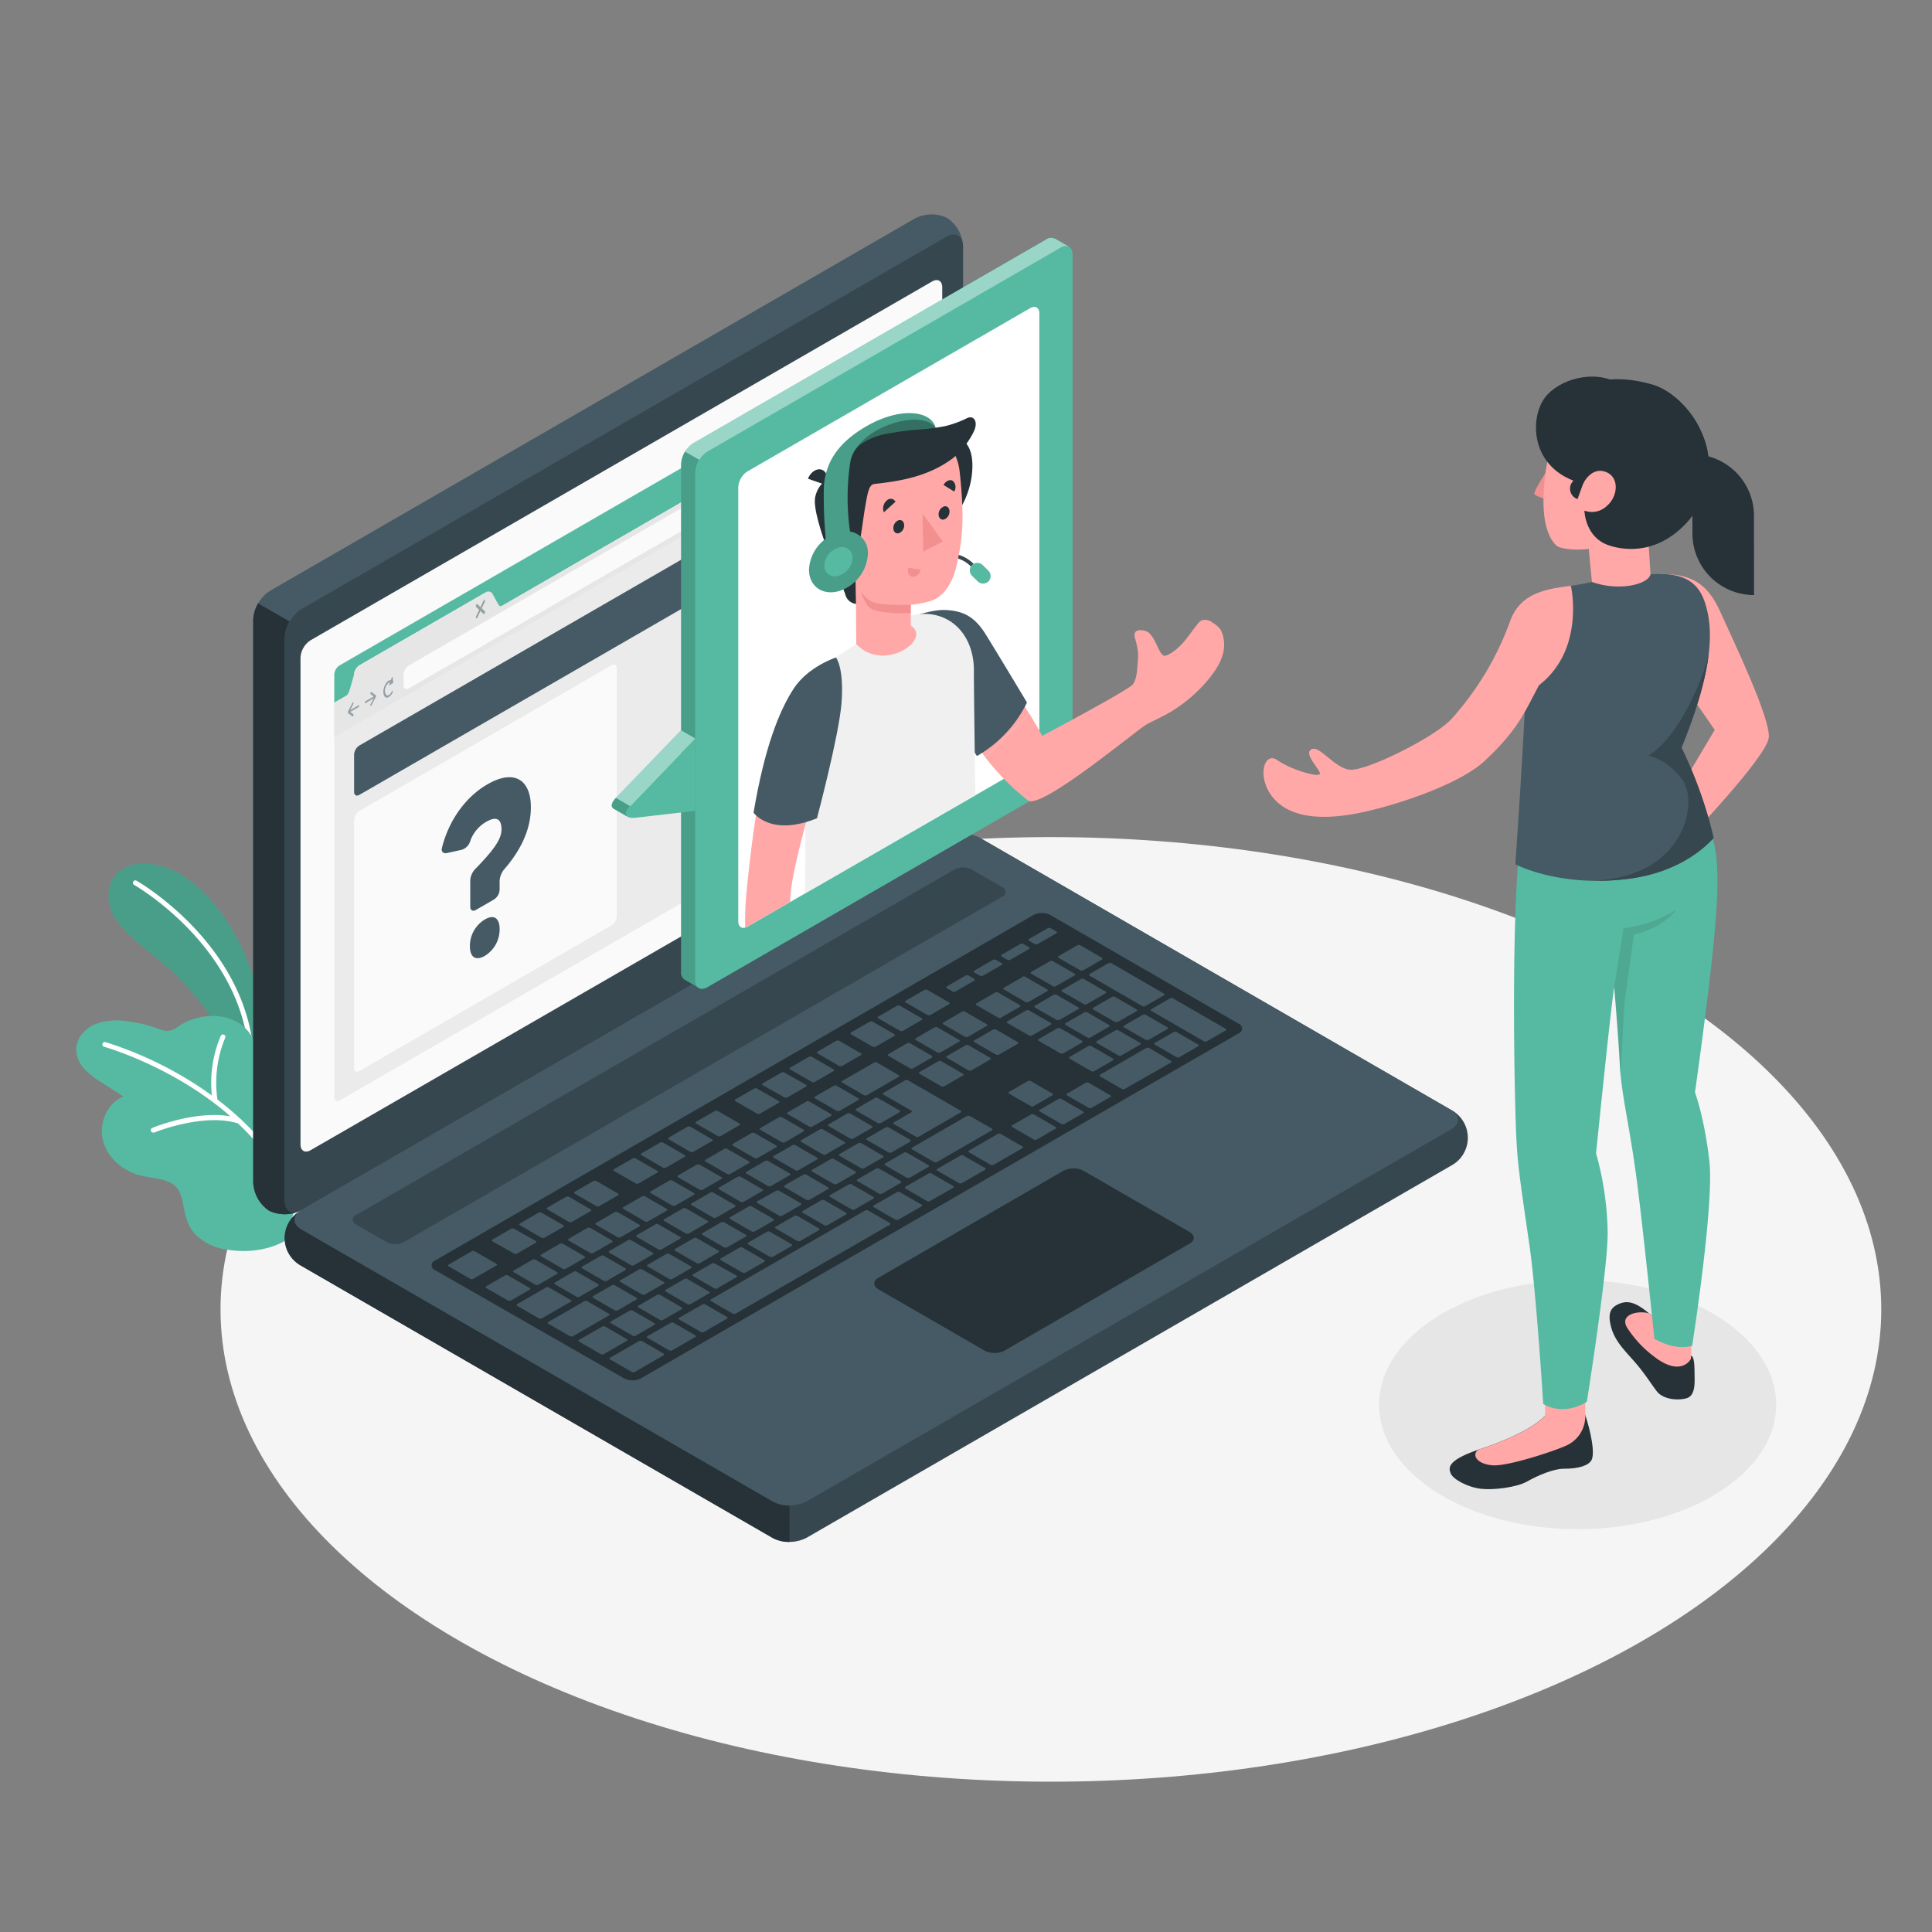 <svg xmlns="http://www.w3.org/2000/svg" xmlns:xlink="http://www.w3.org/1999/xlink" viewBox="0 0 500 500"><rect x="0" y="0" width="500" height="500" fill="#808080" stroke="none"/><defs><clipPath id="freepik--clip-path--inject-164"><path d="M193.44 122l73.17-42.25c1.31-.76 2.37-.14 2.37 1.37V193.53a5.25 5.25.0 01-2.37 4.11l-73.17 42.17c-1.31.75-2.38.14-2.38-1.37V126.13a5.21 5.21.0 012.38-4.13z" style="fill:none"/></clipPath></defs><g id="freepik--Floor--inject-164"><ellipse id="freepik--floor--inject-164" cx="271.97" cy="338.87" rx="214.9" ry="122.23" style="fill:#f5f5f5"/></g><g id="freepik--Shadow--inject-164"><ellipse id="freepik--shadow--inject-164" cx="408.29" cy="363.53" rx="51.39" ry="32.22" style="fill:#e6e6e6"/></g><g id="freepik--Plants--inject-164"><path d="M69 270a75.27 75.27.0 00-5.08-21.61C59.39 237.22 50.72 226 40.73 223.9s-14.21 4.6-12.11 11.2c1.82 5.68 9.24 10.4 14.88 15.36s16.16 17 19.08 28.53l5.64.62z" style="fill:#56BAA2"/><g style="opacity:0.15"><path d="M69 270a75.27 75.27.0 00-5.08-21.61C59.39 237.22 50.72 226 40.73 223.9s-14.21 4.6-12.11 11.2c1.82 5.68 9.24 10.4 14.88 15.36s16.16 17 19.08 28.53l5.64.62z"/></g><path d="M65.13 275.18a.62.62.0 01-.62-.6C63.46 245.46 35 229.18 34.69 229a.63.63.0 01.61-1.1c.3.17 29.39 16.8 30.46 46.61a.63.63.0 01-.6.65z" style="fill:#fff"/><path d="M73.49 321.26s-5.82 3.68-14.92 2.11a14 14 0 01-7.83-3.76c-2.35-2.42-2.72-4.86-3.38-8.1A9.79 9.79.0 0046 307.69c-2-2.68-5.84-2.63-9.08-3.33-4.6-1-8.83-4.3-10.16-8.81s.83-10 5.19-11.78l-5.35-3.43a23.74 23.74.0 01-4.58-3.5 7.92 7.92.0 01-2.31-5.15c0-2.84 2.11-5.38 4.71-6.54a16 16 0 018.37-.86 38.09 38.09.0 018.36 2 6 6 0 002.34.53 6.19 6.19.0 002.86-1.32c6.12-4 16.09-3.73 19.37 3.89.48 1.12.77 2.32 1.29 3.42 1.9 4.11 7.25 2.87 10.71 4.79a8.76 8.76.0 014 6.27c.69 4.06-.44 8.69-1.19 12.7s-1.7 7.74-2.79 11.54c-.89 3.14-1.87 6.25-2.91 9.34C74.61 318.09 74.13 320.86 73.49 321.26z" style="fill:#56BAA2"/><path d="M77.15 311.88a56.1 56.1.0 00-14.61-22 .63.63.0 00-.34-.32 73.74 73.74.0 00-5.93-5 30.34 30.34.0 012-15.95.62.62.0 00-1.13-.53 31 31 0 00-2.31 15.42 96.5 96.5.0 00-27.54-13.8.64.64.0 00-.77.44.62.62.0 00.44.77c.26.07 18 5.11 32.68 18-9-1.57-19.73 2.77-20.22 3a.62.62.0 00.24 1.2.67.67.0 00.24.0c.12-.06 12.73-5.16 21.64-2.39A55.05 55.05.0 0176 312.29a.62.62.0 00.59.42h.21A.62.62.0 0077.15 311.88z" style="fill:#fff"/></g><g id="freepik--Device--inject-164"><g id="freepik--Laptop--inject-164"><path d="M73.69 320.39a9.32 9.32.0 004.36 7.23L2e2 398a9.6 9.6.0 008.7.0l166.83-96.32a8.18 8.18.0 000-14.45l-121.93-70.4a9.66 9.66.0 00-8.7.0L78.05 313.17A9.31 9.31.0 0073.69 320.39z" style="fill:#37474f"/><path d="M204.33 389.64v9.41a8.88 8.88.0 01-4.35-1L78 327.62a8.15 8.15.0 01-.44-14.17c-1.95 1.4-1.8 3.45.44 4.74l122 70.4A8.89 8.89.0 00204.33 389.64z" style="fill:#263238"/><path d="M69.61 313.32a9.34 9.34.0 01-4.08-7.38V160.43a9.61 9.61.0 014.35-7.53L236.71 56.58a9.34 9.34.0 018.44-.16 9.34 9.34.0 014.08 7.38V209.31a9.61 9.61.0 01-4.35 7.53L78.05 313.17A9.37 9.37.0 0169.61 313.32z" style="fill:#455a64"/><path d="M77.53 313.43a9.39 9.39.0 01-7.92-.11 9.34 9.34.0 01-4.08-7.38V160.43a8.72 8.72.0 011.28-4.28l8.16 4.7h0a8.89 8.89.0 00-1.28 4.28V310.65C73.69 313.23 75.37 314.38 77.53 313.43z" style="fill:#263238"/><path d="M73.69 165.15v145.5c0 2.78 2 3.9 4.36 2.52l166.83-96.33a9.61 9.61.0 004.35-7.53V63.8c0-2.77-1.95-3.9-4.35-2.51L78.05 157.61A9.61 9.61.0 0073.69 165.15z" style="fill:#37474f"/><path d="M78.05 318.19 2e2 388.59a9.66 9.66.0 008.7.0l166.83-96.32c2.41-1.39 2.41-3.64.0-5l-121.93-70.4a9.66 9.66.0 00-8.7.0L78.05 313.17C75.64 314.55 75.64 316.8 78.05 318.19z" style="fill:#455a64"/><path d="M80.39 165.69 241.24 72.84c1.44-.83 2.61-.15 2.61 1.51v126a5.78 5.78.0 01-2.61 4.52L80.39 297.67c-1.45.83-2.62.16-2.62-1.51v-126A5.74 5.74.0 0180.39 165.69z" style="fill:#fafafa"/><path d="M92.2 314.42 247.06 225a4.77 4.77.0 014.35.0l7.92 4.57a1.33 1.33.0 010 2.51L104.45 321.49a4.77 4.77.0 01-4.35.0l-7.9-4.56A1.33 1.33.0 0192.2 314.42z" style="fill:#37474f"/><path d="M112.61 326.21 267.47 236.8a4.83 4.83.0 014.35.0l48.72 28.13a1.33 1.33.0 010 2.51L165.86 356.72a4.82 4.82.0 01-4.36.0l-48.88-28A1.32 1.32.0 01112.61 326.21z" style="fill:#263238"/><path d="M251.43 277l4.84-2.79c.21-.12.2-.32.0-.45l-5.61-3.24a.84.84.0 00-.77.0l-4.85 2.8c-.21.11-.2.31.0.44l5.6 3.24A.86.86.0 00251.43 277zm-9.57-11.12L237 268.7c-.21.12-.19.32.0.45l5.6 3.23a.86.86.0 00.78.0l4.85-2.8c.2-.12.19-.32.0-.45l-5.61-3.23A.84.84.0 00241.86 265.9zM226.19 275l-8.2 4.73c-.21.12-.2.32.0.45l5.6 3.24a.89.89.0 00.78.0l8.2-4.73c.21-.12.19-.32.0-.45L227 275A.86.86.0 00226.19 275zm8.58-5-4.85 2.8c-.2.12-.19.32.0.45l5.61 3.24a.87.87.0 00.77.0l4.85-2.8c.2-.12.19-.32.0-.44L235.54 270A.84.84.0 00234.77 270zm-19 11-4.85 2.79c-.2.12-.19.32.0.45l5.61 3.24a.84.84.0 00.77.0l4.85-2.8c.2-.11.19-.31.0-.44L216.52 281A.84.84.0 00215.75 281zm-7.09 4.09-4.84 2.8c-.21.11-.2.31.0.44l5.61 3.24a.87.87.0 00.77.0l4.85-2.8c.21-.12.19-.32.0-.45l-5.6-3.24A.86.86.0 00208.66 285.07zm22.06 13.16 4.85-2.8c.2-.12.19-.32.0-.45l-5.61-3.23a.84.84.0 00-.77.0l-4.85 2.8c-.21.12-.19.32.0.45l5.6 3.23A.86.86.0 00230.72 298.23zm-7.09 4.09 4.85-2.8c.21-.12.19-.32.0-.45l-5.6-3.23a.86.86.0 00-.78.0l-4.85 2.8c-.2.12-.19.32.0.45l5.61 3.24A.87.87.0 00223.63 302.32zm-7.09 4.09 4.85-2.8c.21-.12.2-.32.0-.44l-5.6-3.24a.84.84.0 00-.77.0l-4.85 2.8c-.21.12-.2.32.0.45l5.61 3.24A.87.87.0 00216.54 306.41zm-7.08 4.09 4.85-2.8c.2-.11.19-.31.0-.44L208.67 304a.84.84.0 00-.77.0l-4.85 2.79c-.21.12-.19.32.0.45l5.6 3.24A.86.86.0 00209.46 310.5zm34.88-29.38 4.85-2.8c.2-.12.19-.32.0-.45l-5.61-3.24a.87.87.0 00-.77.0l-4.85 2.8c-.2.12-.19.32.0.44l5.61 3.24A.87.87.0 00244.34 281.12zm-6.54 13 10.82-6.25c.21-.12.19-.32.0-.44L235 279.59a.86.86.0 00-.78.0l-5.59 3.23c-.21.12-.2.32.0.45l7.2 4.16c.23.13.24.33.0.44l-4.47 2.59c-.21.12-.2.32.0.45l5.61 3.23A.84.84.0 00237.8 294.14zm-36.22-5-4.85 2.8c-.21.12-.19.32.0.44l5.6 3.24a.86.86.0 00.78.0l4.84-2.8c.21-.12.2-.32.0-.45l-5.61-3.24A.87.87.0 00201.58 289.16zm-7.09 4.09-4.85 2.8c-.2.12-.19.32.0.45l5.61 3.23a.84.84.0 00.77.0l4.85-2.8c.2-.12.19-.32.0-.45l-5.61-3.23A.84.84.0 00194.49 293.25zm-35.41 45.88a.87.87.0 00.77.0l4.85-2.8c.21-.12.2-.32.0-.44l-5.6-3.24a.89.89.0 00-.78.0l-4.84 2.8c-.21.12-.2.32.0.45zM137.8 326l-4.85 2.8c-.2.12-.19.32.0.45l5.61 3.23a.84.84.0 00.77.0l4.85-2.8c.2-.12.19-.32.0-.45L138.57 326A.84.84.0 00137.8 326zm11.41 9.6a.87.87.0 00.77.0l4.85-2.8c.2-.12.19-.32.0-.45l-5.61-3.24a.84.84.0 00-.77.0l-4.85 2.8c-.2.12-.19.31.0.44zm22.38 6 4.85-2.8c.21-.11.19-.31.0-.44l-5.6-3.24a.86.86.0 00-.78.0l-4.85 2.79c-.2.12-.19.32.0.45l5.61 3.24A.84.84.0 00171.59 341.61zm-7.86 4.08a.89.89.0 00.78.0l4.84-2.8c.21-.12.2-.32.0-.45l-5.61-3.24a.84.84.0 00-.77.0L158.1 342c-.21.11-.2.31.0.44zm-18.84-23.8-4.85 2.8c-.21.12-.2.32.0.44l5.6 3.24a.84.84.0 00.77.0l4.85-2.8c.21-.12.2-.32.0-.45l-5.61-3.24A.87.87.0 00144.89 321.89zm35.43-20.46-4.85 2.8c-.21.12-.19.32.0.45l5.6 3.23a.86.86.0 00.78.0l4.85-2.8c.2-.12.19-.32.0-.45l-5.61-3.23A.84.84.0 00180.32 301.43zM152 317.8l-4.85 2.8c-.2.12-.19.32.0.44l5.61 3.24a.84.84.0 00.77.0l4.85-2.8c.21-.12.19-.32.0-.45l-5.6-3.24A.89.89.0 00152 317.8zm35.43-20.46-4.84 2.8c-.21.12-.2.32.0.45l5.61 3.23a.84.84.0 00.77.0l4.85-2.8c.21-.12.2-.32.0-.45l-5.6-3.23A.86.86.0 00187.4 297.34zm-14.17 8.18-4.85 2.8c-.2.12-.19.32.0.45L174 312a.87.87.0 00.77.0l4.85-2.8c.21-.12.19-.32.0-.44L174 305.54A.84.84.0 00173.23 305.52zm-7.08 4.09-4.85 2.8c-.21.12-.2.32.0.45l5.61 3.24a.84.84.0 00.77.0l4.85-2.8c.21-.12.2-.32.0-.44l-5.61-3.24A.87.87.0 00166.15 309.61zm-7.09 4.1-4.85 2.8c-.21.11-.19.31.0.44l5.6 3.24a.86.86.0 00.78.0l4.85-2.79c.2-.12.19-.32.0-.45l-5.61-3.24A.84.84.0 00159.06 313.71zm36.22 5 4.85-2.8c.21-.12.2-.32.0-.45l-5.61-3.24a.87.87.0 00-.77.0l-4.85 2.8c-.21.12-.2.32.0.44l5.61 3.24A.84.84.0 00195.28 318.69zm62.24-61.83-4.85 2.8c-.2.12-.19.32.0.44l5.61 3.24a.84.84.0 00.77.0l4.85-2.8c.21-.12.19-.32.0-.45l-5.6-3.24A.89.89.0 00257.52 256.86zm-8.58 4.95-4.84 2.8c-.21.12-.2.32.0.45l5.61 3.23a.84.84.0 00.77.0l4.85-2.8c.21-.12.2-.32.0-.45l-5.6-3.23A.86.86.0 00248.94 261.81zm15.67-9-4.85 2.8c-.21.11-.19.31.0.44l5.6 3.24a.89.89.0 00.78.0l4.85-2.8c.2-.12.19-.32.0-.45l-5.61-3.24A.84.84.0 00264.61 252.77zm-36.68 37.82 4.85-2.8c.2-.12.19-.32.0-.45l-5.61-3.23a.84.84.0 00-.77.0l-4.85 2.8c-.2.12-.19.32.0.45l5.61 3.23A.84.84.0 00227.93 290.59zm44.54-41.9a.86.86.0 00-.78.0l-4.84 2.79c-.21.12-.2.32.0.45l5.61 3.24a.84.84.0 00.77.0l4.85-2.8c.21-.11.2-.31.0-.44zm-70.1 65.9 4.85-2.79c.21-.12.19-.32.0-.45l-5.6-3.24a.86.86.0 00-.78.0L196 310.9c-.2.11-.19.31.0.44l5.61 3.24A.84.84.0 00202.37 314.59zm86.9-50.17 4.85-2.8c.21-.12.19-.32.0-.44l-5.6-3.24a.86.86.0 00-.78.0l-4.84 2.8c-.21.12-.2.32.0.45l5.61 3.24A.87.87.0 00289.27 264.42zm-15.09-.53 4.85-2.8c.2-.12.19-.32.0-.45l-5.61-3.23a.84.84.0 00-.77.0l-4.85 2.8c-.21.12-.19.32.0.45l5.6 3.23A.86.86.0 00274.18 263.89zm6.3-10.57a.86.86.0 00-.78.0l-4.84 2.8c-.21.12-.2.32.0.45l5.61 3.23a.84.84.0 00.77.0l4.85-2.8c.21-.12.2-.32.0-.45zm1.49-.87 13.62 7.87a.87.87.0 00.77.0l4.85-2.8c.2-.12.19-.32.0-.44l-13.62-7.87a.87.87.0 00-.77.0l-4.85 2.8C281.74 252.13 281.75 252.33 282 252.45zm-16.44 9-4.85 2.8c-.2.12-.19.32.0.45l5.61 3.23a.84.84.0 00.77.0l4.85-2.8c.21-.12.19-.32.0-.45l-5.6-3.23A.86.86.0 00265.53 261.48zM212.2 292.27l-4.85 2.8c-.21.12-.19.32.0.45l5.6 3.24a.86.86.0 00.78.0l4.84-2.8c.21-.12.2-.31.0-.44L213 292.29A.87.87.0 00212.2 292.27zm69.21-23.77a.86.86.0 00.78.0l4.85-2.8c.2-.11.19-.31.0-.44L281.4 262a.87.87.0 00-.77.0l-4.85 2.8c-.21.12-.19.32.0.45zm-62.13 19.68-4.84 2.8c-.21.12-.2.32.0.45l5.61 3.24a.87.87.0 00.77.0l4.85-2.8c.21-.12.2-.32.0-.44l-5.6-3.24A.86.86.0 00219.28 288.18zM166.17 335a.87.87.0 00.77.0l4.85-2.8c.2-.12.19-.32.0-.44l-5.61-3.24a.84.84.0 00-.77.0l-4.85 2.8c-.2.12-.19.32.0.45zm-10.66-10-4.85 2.79c-.21.12-.2.32.0.45l5.6 3.24a.86.86.0 00.78.0l4.84-2.8c.21-.11.2-.31.0-.44L156.28 325A.84.84.0 00155.51 325zM174 331l4.84-2.8c.21-.12.2-.32.0-.45l-5.61-3.23a.84.84.0 00-.77.0l-4.85 2.8c-.21.12-.2.32.0.45l5.6 3.23A.86.86.0 00174 331zm7.08-4.09 4.85-2.8c.21-.12.19-.32.0-.45l-5.6-3.23a.86.86.0 00-.78.0l-4.85 2.8c-.2.12-.19.32.0.45l5.61 3.23A.84.84.0 00181.11 326.87zm7.09-4.09 4.85-2.8c.2-.12.19-.32.0-.45l-5.61-3.24a.87.87.0 00-.77.0l-4.85 2.8c-.21.12-.19.32.0.44l5.6 3.24A.86.86.0 00188.2 322.78zm-25.61-1.87-4.85 2.8c-.2.12-.19.32.0.45l5.61 3.24a.87.87.0 00.77.0l4.85-2.8c.21-.12.19-.32.0-.44l-5.6-3.24A.89.89.0 00162.59 320.91zm7.09-4.09-4.85 2.8c-.21.12-.19.32.0.45l5.6 3.24a.89.89.0 00.78.0l4.85-2.8c.2-.12.19-.32.0-.44l-5.61-3.24A.84.84.0 00169.68 316.82zM198 300.46l-4.84 2.8c-.21.12-.2.32.0.44l5.61 3.24a.84.84.0 00.77.0l4.85-2.8c.21-.12.2-.32.0-.45l-5.6-3.24A.89.89.0 00198 300.46zm-7.08 4.09-4.85 2.8c-.21.12-.19.32.0.44l5.6 3.24a.86.86.0 00.78.0l4.85-2.8c.2-.12.19-.32.0-.45l-5.61-3.24A.87.87.0 00190.94 304.55zm14.17-8.18-4.85 2.8c-.2.11-.19.31.0.44l5.61 3.24a.84.84.0 00.77.0l4.85-2.79c.2-.12.19-.32.0-.45l-5.61-3.24A.84.84.0 00205.11 296.37zm-28.34 16.36-4.85 2.8c-.21.12-.2.32.0.45l5.61 3.23a.84.84.0 00.77.0l4.85-2.8c.21-.12.2-.32.0-.45l-5.61-3.23A.84.84.0 00176.77 312.73zm7.08-4.09-4.85 2.8c-.2.12-.19.32.0.45l5.61 3.23a.84.84.0 00.77.0l4.85-2.8c.21-.12.19-.32.0-.45l-5.61-3.23a.84.84.0 00-.75.0zm-5.17 28.88 4.85-2.8c.2-.12.19-.32.0-.44L177.89 331a.84.84.0 00-.77.0l-4.85 2.8c-.21.12-.19.32.0.45l5.6 3.24A.89.89.0 00178.68 337.52zm-41.59-4.2-5.6-3.23a.86.86.0 00-.78.0l-4.85 2.8c-.2.12-.19.32.0.45l5.61 3.23a.84.84.0 00.77.0l4.85-2.8C137.33 333.65 137.31 333.45 137.09 333.32zm10.62 3.12-5.6-3.24a.89.89.0 00-.78.0l-7.46 4.3c-.2.12-.19.32.0.45l5.61 3.24a.84.84.0 00.77.0l7.46-4.3C148 336.77 147.93 336.57 147.71 336.44zm-19.22-9.37-5.6-3.24a.86.86.0 00-.78.0l-6 3.45c-.2.12-.19.32.0.44l5.61 3.24a.84.84.0 00.77.0l6-3.45C128.73 327.39 128.71 327.19 128.49 327.07zm4.58-2.65a.84.84.0 00.77.0l4.85-2.8c.2-.12.19-.32.0-.45L133.05 318a.84.84.0 00-.77.0l-4.85 2.8c-.2.12-.19.32.0.45zM157.59 340 152 336.75a.84.84.0 00-.77.0l-9.33 5.38c-.2.12-.19.32.0.45l5.61 3.23a.84.84.0 00.77.0l9.32-5.38C157.82 340.32 157.81 340.12 157.59 340zm4.65 6.56-5.61-3.24a.87.87.0 00-.77.0l-6 3.44c-.2.12-.19.32.0.45l5.61 3.24a.87.87.0 00.77.0l6-3.44C162.47 346.88 162.46 346.68 162.24 346.55zM185.75 294a.89.89.0 00.78.0l4.85-2.8c.2-.12.19-.32.0-.44l-5.61-3.24a.84.84.0 00-.77.0l-4.85 2.8c-.21.12-.19.32.0.45zm-14.17 8.18a.86.86.0 00.78.0l4.84-2.8c.21-.11.2-.31.0-.44l-5.61-3.24a.87.87.0 00-.77.0L166 298.5c-.21.12-.2.32.0.45zm-31.43 18.14a.86.86.0 00.78.0l4.84-2.8c.21-.12.2-.32.0-.45l-5.61-3.23a.84.84.0 00-.77.0l-4.85 2.8c-.21.12-.19.32.0.45zm38.52-22.23a.87.87.0 00.77.0l4.85-2.8c.21-.12.19-.32.0-.44l-5.6-3.24a.86.86.0 00-.78.0l-4.85 2.8c-.2.12-.19.32.0.45zm-14.17 8.18a.84.84.0 00.77.0l4.85-2.79c.2-.12.19-.32.0-.45l-5.61-3.24a.84.84.0 00-.77.0l-4.85 2.8c-.2.11-.19.31.0.44zm1.64 40.8a.86.86.0 00-.78.0l-7.46 4.31c-.2.12-.19.32.0.44l5.61 3.24a.84.84.0 00.77.0l7.46-4.31c.2-.12.19-.32.0-.45zm-11.81-34.93a.87.87.0 00.77.0l4.85-2.8c.2-.12.19-.32.0-.45l-5.61-3.24a.87.87.0 00-.77.0l-4.85 2.8c-.2.12-.19.32.0.44zm-7.09 4.09a.84.84.0 00.77.0l4.85-2.8c.21-.12.2-.32.0-.45l-5.6-3.24a.89.89.0 00-.78.0l-4.84 2.8c-.21.12-.2.32.0.44zm150.18-45a.84.84.0 00-.77.0l-11.94 6.89c-.2.12-.19.32.0.45l5.61 3.24a.87.87.0 00.77.0L303.05 275c.21-.12.2-.32.0-.44zm-15.67 9a.87.87.0 00-.77.0l-4.85 2.8c-.2.12-.19.32.0.44l5.61 3.24a.87.87.0 00.77.0l4.85-2.8c.2-.12.19-.32.0-.45zm-96 53.11 4.85-2.8c.21-.12.2-.32.0-.44L185 327a.84.84.0 00-.77.0l-4.85 2.8c-.21.12-.2.32.0.45l5.61 3.24A.87.87.0 00185.76 333.43zm81.82-44.92a.84.84.0 00-.77.0l-4.85 2.8c-.21.12-.19.32.0.45l5.6 3.23a.86.86.0 00.78.0l4.85-2.8c.2-.12.19-.32.0-.45zm36.93-21.32a.86.86.0 00-.78.0l-4.85 2.8c-.2.12-.19.32.0.45l5.61 3.23a.84.84.0 00.77.0l4.85-2.8c.21-.12.19-.32.0-.45zm12.69-.86-13.62-7.86a.84.84.0 00-.77.0l-4.85 2.8c-.21.11-.19.31.0.44l13.61 7.86a.86.86.0 00.78.0l4.85-2.8C317.43 266.66 317.42 266.46 317.2 266.33zm-76.1 37.46a.87.87.0 00-.77.0l-6 3.44c-.21.12-.19.32.0.45l5.6 3.24a.89.89.0 00.78.0l6-3.44c.2-.12.19-.32.0-.45zM259 293.46a.84.84.0 00-.77.0l-7.46 4.31c-.2.12-.19.32.0.45l5.61 3.23a.84.84.0 00.77.0l7.46-4.31c.2-.12.19-.32.0-.44zm-34.31 19.81a.84.84.0 00-.77.0l-39.91 23c-.21.12-.19.32.0.45l5.6 3.24a.89.89.0 00.78.0l39.9-23c.21-.12.2-.32.0-.44zM182.55 337.6a.86.86.0 00-.78.0l-6 3.44c-.2.12-.19.32.0.45l5.61 3.23a.84.84.0 00.77.0l6-3.45c.21-.11.19-.31.0-.44zm50.35-29.07a.86.86.0 00-.78.0l-6 3.44c-.21.12-.2.32.0.45l5.61 3.23a.84.84.0 00.77.0l6-3.45c.21-.11.19-.31.0-.44zm-58.56 33.81a.84.84.0 00-.77.0l-6 3.45c-.21.12-.19.32.0.45l5.6 3.23a.86.86.0 00.78.0l6-3.45c.21-.12.2-.32.0-.44zm75-43.28a.86.86.0 00-.78.0l-6 3.45c-.21.12-.2.32.0.44l5.61 3.24a.87.87.0 00.77.0l6-3.45c.21-.12.19-.32.0-.45zm25.36-14.65a.89.89.0 00-.78.0l-4.84 2.8c-.21.12-.2.32.0.44l5.61 3.24a.84.84.0 00.77.0l4.85-2.8c.21-.12.2-.32.0-.45zm15.53-11.27 4.84-2.8c.21-.12.2-.32.0-.45l-5.61-3.23a.84.84.0 00-.77.0l-4.85 2.8c-.21.12-.2.32.0.45l5.6 3.23A.86.86.0 00290.2 273.14zm-31.69-.21 4.85-2.8c.21-.11.19-.31.0-.44l-5.6-3.24a.89.89.0 00-.78.0l-4.85 2.8c-.2.12-.19.32.0.45l5.61 3.24A.84.84.0 00258.51 272.93zm-16 27.77 14.17-8.18c.2-.12.19-.32.0-.45L251 288.83a.87.87.0 00-.77.0L236.05 297c-.21.12-.2.32.0.45l5.6 3.23A.86.86.0 00242.46 300.7zm39.88-23.49a.84.84.0 00.77.0l4.85-2.8c.2-.12.19-.32.0-.45l-5.61-3.23a.84.84.0 00-.77.0l-4.85 2.8c-.2.12-.19.32.0.45zm-7.24-4.6 4.85-2.8c.2-.12.19-.32.0-.45l-5.61-3.24a.84.84.0 00-.77.0l-4.85 2.8c-.2.11-.19.31.0.44l5.61 3.24A.87.87.0 00275.1 272.61zm-39.73 32.18 4.85-2.8c.2-.12.19-.32.0-.44l-5.61-3.24a.84.84.0 00-.77.0l-4.85 2.8c-.2.12-.19.32.0.45l5.61 3.24A.87.87.0 00235.37 304.79zm31.3-18.53a.84.84.0 00.77.0l4.85-2.8c.21-.12.2-.32.0-.44l-5.61-3.24a.87.87.0 00-.77.0l-4.85 2.8c-.21.12-.2.32.0.45zm-66.73 39 4.85-2.8c.2-.12.19-.32.0-.45l-5.61-3.23a.84.84.0 00-.77.0l-4.85 2.8c-.21.12-.19.32.0.45l5.6 3.23A.86.86.0 00199.94 325.25zm7.08-4.09 4.85-2.8c.21-.12.2-.32.0-.45l-5.6-3.24a.87.87.0 00-.77.0l-4.85 2.8c-.21.12-.2.32.0.44l5.61 3.24A.84.84.0 00207 321.16zm-14.17 8.18 4.85-2.8c.21-.12.19-.32.0-.45l-5.6-3.23a.86.86.0 00-.78.0l-4.85 2.8c-.2.12-.19.32.0.45l5.61 3.23A.84.84.0 00192.85 329.34zM221.2 313l4.84-2.79c.21-.12.2-.32.0-.45l-5.61-3.24a.84.84.0 00-.77.0l-4.85 2.8c-.21.11-.19.31.0.44l5.6 3.24A.86.86.0 00221.2 313zm-7.09 4.1 4.85-2.8c.2-.12.19-.32.0-.45l-5.61-3.24a.87.87.0 00-.77.0l-4.85 2.8c-.2.12-.19.32.0.44l5.61 3.24A.87.87.0 00214.11 317.07zm14.17-8.19 4.85-2.8c.21-.12.19-.32.0-.44l-5.6-3.24a.89.89.0 00-.78.0l-4.84 2.8c-.21.12-.2.32.0.45l5.61 3.24A.87.87.0 00228.28 308.88zm32.42-60.52a.86.86.0 00.78.0l4.85-2.8c.2-.11.19-.31.0-.44l-1.49-.86a.86.86.0 00-.78.0l-4.85 2.8c-.2.12-.19.32.0.45zm-34.86 22.5a.84.84.0 00.77.0l4.85-2.8c.2-.12.19-.32.0-.45l-5.61-3.23a.84.84.0 00-.77.0l-4.85 2.8c-.2.12-.19.32.0.45zM240 262.68a.84.84.0 00.77.0l4.85-2.8c.21-.12.19-.32.0-.45l-5.6-3.24a.89.89.0 00-.78.0l-4.85 2.8c-.2.12-.19.32.0.44zm-22.83 13.18a.89.89.0 00.78.0l4.85-2.8c.2-.12.19-.32.0-.45l-5.61-3.24a.87.87.0 00-.77.0l-4.85 2.8c-.21.11-.19.31.0.44zm15.74-9.09a.86.86.0 00.78.0l4.84-2.8c.21-.12.2-.32.0-.45l-5.61-3.23a.84.84.0 00-.77.0l-4.85 2.8c-.21.12-.2.32.0.45zM203 284a.84.84.0 00.77.0l4.85-2.8c.21-.12.2-.32.0-.45L203 277.58a.84.84.0 00-.77.0l-4.85 2.8c-.21.12-.2.32.0.45zM210.1 280a.84.84.0 00.77.0l4.85-2.8c.21-.12.19-.32.0-.45l-5.61-3.24a.87.87.0 00-.77.0l-4.85 2.8c-.2.12-.19.32.0.44zm36.43-23.41a.84.84.0 00.77.0l4.85-2.8c.21-.12.2-.32.0-.45l-1.49-.86a.84.84.0 00-.77.0l-4.85 2.8c-.21.12-.19.32.0.45zm21.26-12.27a.87.87.0 00.77.0l4.85-2.8c.21-.12.2-.32.0-.44l-1.49-.86a.84.84.0 00-.77.0l-4.85 2.8c-.21.12-.19.32.0.45zm11.78 6.8a.87.87.0 00.77.0l4.85-2.8c.21-.12.19-.32.0-.44l-5.61-3.24a.84.84.0 00-.77.0l-4.85 2.8c-.2.12-.19.32.0.45zm17.71 18 4.85-2.8c.21-.12.19-.32.0-.45l-5.6-3.24a.89.89.0 00-.78.0l-4.85 2.8c-.2.12-.19.32.0.44l5.61 3.24A.84.84.0 00297.28 269.05zm-43.66-16.6a.87.87.0 00.77.0l4.85-2.8c.2-.12.19-.32.0-.45l-1.49-.86a.84.84.0 00-.77.0l-4.85 2.8c-.21.12-.2.32.0.45zm-57.7 35.68a.86.86.0 00.78.0l4.85-2.8c.2-.12.19-.32.0-.45l-5.61-3.23a.84.84.0 00-.77.0l-4.85 2.8c-.21.12-.19.32.0.45z" style="fill:#455a64"/><path d="M227.35 330.67 275.2 303a5.78 5.78.0 015.22.0l27.44 15.84c1.44.84 1.44 2.19.0 3L260 349.52a5.72 5.72.0 01-5.22.0l-27.44-15.84C225.91 332.85 225.91 331.5 227.35 330.67z" style="fill:#263238"/><g id="freepik--Window--inject-164"><path d="M237.81 87.22v7.31L128.9 157.41c-.75.43-1.36.08-1.36-.79l.08-2.62a13.27 13.27.0 00-2-.62L93 172.21a3.05 3.05.0 00-1.37 2.37v2.76a3 3 0 01-1.36 2.37l-3.76 2.17v-7.3a3 3 0 011.36-2.37L236.45 86.43C237.2 86 237.81 86.35 237.81 87.22z" style="fill:#56BAA2"/><path d="M237.82 196.68a3 3 0 01-1.37 2.36L87.87 284.82c-.75.44-1.36.08-1.36-.79V181.88l3.76-2.17c.75-.43 2-7.06 2.73-7.5l32.62-18.83c.75-.43 2.53 4.46 3.28 4L237.81 94.53V196.68z" style="fill:#ebebeb"/><path d="M93 209.88l65.26-37.71c.75-.44 1.36-.08 1.36.79V237.1a3 3 0 01-1.36 2.37L93 277.18c-.75.43-1.36.08-1.36-.79V212.25A3 3 0 0193 209.88z" style="fill:#fafafa"/><path d="M93 192.94l138.33-79.86c.75-.44 1.36-.08 1.36.79v9.61a3 3 0 01-1.36 2.36L93 205.71c-.75.43-1.36.08-1.36-.79v-9.61A3 3 0 0193 192.94z" style="fill:#455a64"/><path d="M181.4 149.52v2.54c0 .53.37.74.82.48l40.21-23.22v-4.44L182.22 148.1A1.82 1.82.0 00181.4 149.52z" style="fill:#fafafa"/><path d="M226.74 122.39c.46-.26.82.0.82.47v2.55a1.8 1.8.0 01-.82 1.42l-4.31 2.49v-4.44z" style="fill:#56BAA2"/><path d="M226.43 125.88l-.49-.15a2.57 2.57.0 00.08-.62 1.12 1.12.0 00-.44-1 .68.68.0 00-.7.0 2.45 2.45.0 00-1 2 1.14 1.14.0 00.44 1 .65.65.0 00.31.08.77.77.0 00.39-.12 2.05 2.05.0 00.78-1l.48.15h.05a.17.17.0 00.17-.12A.18.18.0 00226.43 125.88zm-1.55.92a.33.33.0 01-.34.0.84.84.0 01-.26-.72 2.16 2.16.0 01.78-1.69.51.51.0 01.22-.07.17.17.0 01.12.0c.17.09.26.36.26.71A2.1 2.1.0 01224.88 126.8z" style="fill:#fafafa"/><path d="M237.81 94.53v8.89L86.51 190.77v-8.89l2.81-1.62c.75-.44 1-1.1 1.36-2.37l.95-3.31A3.46 3.46.0 0193 172.21l32.62-18.83a1.2 1.2.0 011.92.47l1.17 2.12c.43.74.64 1.18 1.39.74z" style="fill:#e6e6e6"/><path d="M231.41 91.81c1-.55 1.72-.11 1.72 1a3.8 3.8.0 01-1.72 3c-1 .55-1.73.1-1.73-1A3.77 3.77.0 01231.41 91.81z" style="fill:#455a64"/><path d="M225.21 95.38c.95-.55 1.72-.11 1.72 1a3.8 3.8.0 01-1.72 3c-1 .55-1.72.1-1.72-1a3.79 3.79.0 011.72-3z" style="fill:#455a64"/><path d="M219 99c.95-.55 1.72-.11 1.72 1a3.8 3.8.0 01-1.72 3c-1 .55-1.72.1-1.72-1A3.79 3.79.0 01219 99z" style="fill:#455a64"/><path d="M92.78 182.53l-2.15 1.23.82-1.57a.4.4.0 000-.38c-.07-.08-.18.0-.25.11l-1.16 2.24h0v.08a0 0 0 010 0 .49.49.0 000 .12.25.25.0 000 .09v0 .05h0l1.16.9a.13.13.0 00.12.0.5.5.0 00.13-.17.36.36.0 000-.37l-.82-.62 2.15-1.24a.48.48.0 00.17-.37C93 182.54 92.87 182.47 92.78 182.53z" style="fill:#455a64;opacity:0.5"/><path d="M94.57 181.49l2.15-1.24-.82-.63c-.07-.05-.08-.22.0-.36s.17-.22.24-.17l1.17.9h0a0 0 0 010 0 .3.3.0 010 .1.5.5.0 010 .12.0.0.0 010 0 .41.41.0 010 .08h0l-1.17 2.24a.36.36.0 01-.11.13.11.11.0 01-.13.0.4.4.0 010-.38l.82-1.58L94.57 182c-.1.06-.17.0-.17-.16A.45.45.0 0194.57 181.49z" style="fill:#455a64;opacity:0.5"/><path d="M101.61 175.31c0-.13-.13-.11-.18.0l-.3.72c-.5-.06-1.11.43-1.52 1.3-.53 1.13-.53 2.46.0 3a.78.78.0 001 .06 2.65 2.65.0 001-1.17c.07-.15.07-.32.0-.38s-.18.0-.24.14c-.4.84-1 1.21-1.44.83a2.14 2.14.0 010-2.21c.28-.6.69-1 1-1l-.22.54c-.06.14.0.28.08.22l.88-.57a.3.3.0 00.1-.24z" style="fill:#455a64;opacity:0.5"/><path d="M124.67 157.44l.79-1.66a.51.51.0 000-.51c-.1-.09-.25.0-.34.19l-.78 1.66-.78-.76c-.1-.08-.24.0-.34.2a.51.51.0 000 .51l.78.76-.78 1.65a.52.52.0 000 .52.15.15.0 00.17.0.54.54.0 00.17-.21l.78-1.65.78.75a.12.12.0 00.17.0.44.44.0 00.17-.2.52.52.0 000-.52z" style="fill:#455a64;opacity:0.5"/><path d="M104.46 177.35v-2.77a3 3 0 011.36-2.37l122.94-70.94c.75-.43 1.36-.08 1.36.79v2.77a3 3 0 01-1.36 2.37L105.82 178.14C105.07 178.57 104.46 178.22 104.46 177.35z" style="fill:#fafafa"/><path d="M228 102.74l.36.76a.09.09.0 00.11.0l.81-.31c.12.0.18.13.08.3l-.58 1.09a.41.41.0 000 .21l.14 1c0 .15-.12.36-.23.35l-.72-.09a.15.15.0 00-.14.08l-.72.92c-.12.14-.25.09-.23-.09l.14-1.14a.17.17.0 000-.16l-.59-.42c-.09-.07.0-.31.09-.41l.8-.61a.37.37.0 00.12-.19l.36-1.17C227.74 102.71 227.9 102.62 228 102.74z" style="fill:none;stroke:#e0e0e0;stroke-miterlimit:10;stroke-width:0.75px"/><g style="opacity:0.5"><path d="M231.73 100.94a.49.49.0 01-.41-.24.48.48.0 01.18-.65l3.84-2.22a.48.48.0 01.48.82L232 100.87A.42.42.0 01231.73 100.94z" style="fill:#455a64"/><path d="M231.73 103.16a.49.49.0 01-.41-.24.47.47.0 01.18-.64l3.84-2.23a.48.48.0 01.48.82L232 103.1A.5.5.0 01231.73 103.16z" style="fill:#455a64"/><path d="M231.73 105.38a.47.47.0 01-.23-.88l3.84-2.22a.46.46.0 01.65.17.48.48.0 01-.17.65L232 105.32A.5.5.0 01231.73 105.38z" style="fill:#455a64"/></g></g><g id="freepik--question-mark--inject-164"><path d="M122.89 225c5.49-5.59 6.9-8.13 6.9-10.37s-.94-3.65-3.86-2a9.28 9.28.0 00-4.32 5.3 3.36 3.36.0 01-2.14 2l-3.81.84c-.91.21-1.52-.37-1.3-1.28 1.67-6.81 5.88-13.1 11.79-16.51 7.1-4.1 11.24-1 11.24 5.92.0 6.65-3.5 12.2-7 16.19A5.19 5.19.0 00129.3 228v2.26a3.24 3.24.0 01-1.46 2.53l-4.68 2.7c-.81.47-1.46.09-1.46-.84v-6.82A4.73 4.73.0 01122.89 225z" style="fill:#455a64"/><path d="M121.61 244.87a8 8 0 013.87-6.91c2.51-1.46 3.82-.17 3.82 2.47a8 8 0 01-3.82 6.94C122.91 248.85 121.61 247.51 121.61 244.87z" style="fill:#455a64"/></g></g></g><g id="freepik--support-character--inject-164"><path d="M276.67 63.88 273 61.74h0a2.17 2.17.0 00-2.23.21l-91.37 52.74a6.94 6.94.0 00-3.14 5.43V251.53a2.24 2.24.0 00.89 2h0 0l3.7 2.14 89.88-55.1a6.93 6.93.0 003.13-5.43z" style="fill:#56BAA2"/><path d="M180.79 255.67l-3.65-2.11h0 0a2.2 2.2.0 01-.88-2V120.12a6.55 6.55.0 011-3.25L181 119a6.51 6.51.0 00-1 3.26V253.68A2.25 2.25.0 00180.79 255.67z" style="opacity:0.15"/><path d="M183.07 116.84l91.37-52.75c1.73-1 3.13-.19 3.13 1.81V197.31a6.93 6.93.0 01-3.13 5.43l-91.37 52.75c-1.73 1-3.14.19-3.14-1.81V122.26A6.94 6.94.0 01183.07 116.84z" style="fill:#56BAA2"/><path d="M273 61.74l3.58 2.07a2.3 2.3.0 00-2.1.28l-91.37 52.75A6.25 6.25.0 00181 119l-3.71-2.13a6.31 6.31.0 012.11-2.18L270.72 62a2.16 2.16.0 012.23-.2z" style="fill:#fff;opacity:0.4"/><path d="M193.44 122l73.17-42.25c1.31-.76 2.37-.14 2.37 1.37V193.53a5.25 5.25.0 01-2.37 4.11l-73.17 42.17c-1.31.75-2.38.14-2.38-1.37V126.13a5.21 5.21.0 012.38-4.13z" style="fill:#fff"/><path d="M251.42 146.75l.74-.61a9.11 9.11.0 00-4.56-2.68l-.24.92A8.33 8.33.0 01251.42 146.75z" style="fill:#37474f"/><path d="M253.05 150.48 251.54 149a2 2 0 010-2.77h0a2 2 0 012.77.0l1.5 1.48a2 2 0 010 2.77h0A2 2 0 01253.05 150.48z" style="fill:#56BAA2"/><g style="clip-path:url(#freepik--clip-path--inject-164)"><g id="freepik--character-boy--inject-164"><path d="M266.36 184.66l3.38 5.78s22.14-11.74 23.39-13.28 1.17-4.65 1.36-6.33c.31-2.8-.72-5.21-.87-6.22-.25-1.76 2.28-1.86 3.53.59.92 1.78 1 3.82 1.78 3.84a21.9 21.9.0 003.11-2.65c1.37-1.5 3.85-4 5.73-3.66a1.64 1.64.0 011.25 1.35 8.74 8.74.0 00.7 3 4.73 4.73.0 01.74 1.2 10.5 10.5.0 010 1.94c.08.93 1 1.32 1.1 2.23a15.35 15.35.0 01-.23 2.09c0 .45.14.84.14 1.29a4.18 4.18.0 01-1.14 2.46 26.15 26.15.0 01-6.57 5.5c-2 1.32-4.68 2.49-7 3.73s-28.38 21.26-31.85 18.9c-1.42-1-5.16-5.77-9.09-11.11" style="fill:#ffa8a7"/><path d="M255 196a179 179 0 01-11-17.33c-4-11.2.53-18.66.53-18.66s5.75-1.78 10.54 5.78c2.11 3.33 7.63 12.69 11.25 18.87" style="fill:#ffa8a7"/><path d="M234.47 160.18s6.34-2.57 10.45-2.3 7.15 1.43 10.17 6.28c4 6.47 10.69 17.65 10.69 17.65a32.17 32.17.0 01-12.95 13.85l-12.28-18.52z" style="fill:#455a64"/><g id="freepik--character-boy--inject-164"><path d="M214.35 171.38a13.67 13.67.0 00-4.48 6.59 32.43 32.43.0 00-1.36 9.66v21.05l-.27 39.84c13.36 4.55 30.34.54 44.59-15.3.0.0-.79-51-.79-59.33.0-.38.0-.76.0-1.15-.52-11.81-10.71-17.29-20.75-11.61l-8.44 4.76-8.47 5.49z" style="fill:#f0f0f0"/><path d="M219 122.92s-6.55-.51-8 5.57c-1.33 5.42 8.55 26.82 8.33 26.46S219 122.92 219 122.92z" style="fill:#263238"/><path d="M242.13 110.68s-2.43-6.54-14.23-1.89c-6 2.37-8.25 9.8-8.25 9.8z" style="fill:#56BAA2"/><path d="M242.13 110.68s-2.43-6.54-14.23-1.89c-6 2.37-8.25 9.8-8.25 9.8z" style="opacity:0.4"/><path d="M223.5 128.05c0 9 6.3 14.58 14.08 12.49s14.08-11 14.08-20-6.71-9-14.49-6.9S223.5 119.07 223.5 128.05z" style="fill:#263238"/><path d="M216.15 142.27s2.07 10.7 2.9 12.33a3.2 3.2.0 002.55 1.69l-.14-7.88z" style="fill:#263238"/><path d="M218.75 125.45a5.78 5.78.0 00-4 2.68c-1.7 2.47-.75 8.53 1.38 14.14l3.9-.53z" style="fill:#263238"/><path d="M221.23 141.43c-.79.75-1.9-.69-2.87-1.6s-4.12-1.66-5.7 2.59 1.39 8.69 3.88 8.93c4.28.4 4.92-2.94 4.92-2.94l.14 18.27c7.19 7.62 19.77-1.36 14.11-4.73v-5.43a24.8 24.8.0 005.77-1.2c3.15-1.41 5.13-4.8 6.09-9 1.53-6.73 2.11-12 .81-24.07-1.42-13.24-15.15-9.7-22.56-2.33s-4.59 21.51-4.59 21.51z" style="fill:#ffa8a7"/><path d="M221.23 143c-.4.12-1.9-2.35-2.87-3.12-1.35-1.06.39-14.38.39-14.38-1.56-3.44 1.32-8.63 4.33-10.74a17.59 17.59.0 017.15-2.63q3.24-.58 6.46-.89a58.5 58.5.0 007.82-.94 27 27 0 005.84-2.12c1.64-.75 3 .94 1.55 3.75a21.19 21.19.0 01-5.3 6.66c-6.38 4.79-13.79 5.94-20.24 6.65-1.45.16-1.77 1.87-2.55 6.52C223.12 135.8 222.55 142.57 221.23 143z" style="fill:#263238"/><path d="M213.84 125.56l-4.74-1.67c.67-1.75 2.28-2.79 3.58-2.33S214.51 123.81 213.84 125.56z" style="fill:#263238"/><path d="M235.7 156.52s-7 .25-9.48-.6a6 6 0 01-3.4-3 10.36 10.36.0 001.93 4.06c1.8 2.17 10.95 1.67 10.95 1.67z" style="fill:#f28f8f"/><path d="M234 136A2.17 2.17.0 01232.6 138c-.77.2-1.4-.39-1.4-1.32a2.17 2.17.0 011.4-2.06C233.38 134.45 234 135 234 136z" style="fill:#263238"/><path d="M231.75 129.85l-3 2.73a2.65 2.65.0 01.7-3A1.39 1.39.0 01231.75 129.85z" style="fill:#263238"/><path d="M235.07 146.93l3.21.53a2.2 2.2.0 01-2.18 1.81C235.21 149.13 234.75 148.08 235.07 146.93z" style="fill:#f28f8f"/><path d="M246.93 127.21l-2.75-1.71c.57-1 1.63-1.53 2.39-1.06A2.12 2.12.0 01246.93 127.21z" style="fill:#263238"/><path d="M245.73 132.37a2.17 2.17.0 01-1.41 2.07c-.78.2-1.41-.39-1.41-1.32a2.16 2.16.0 011.41-2.06C245.1 130.85 245.73 131.44 245.73 132.37z" style="fill:#263238"/><polygon points="238.77 132.93 238.93 142.75 243.98 140.11 238.77 132.93" style="fill:#f28f8f"/></g></g><path d="M193.19 231c3.94-40.5 10.31-54.89 20.29-58.92 3.35 2.62 3.89 14.57.1 23.54.0.0-8.34 26.86-9 36a148.69 148.69.0 00.95 25.61 3.66 3.66.0 001.49 2.58c2.13 1.46 1.94 3.5 3.44 5.47 1.18 1.54 2.3 1.84 2 2.4a2.69 2.69.0 01-3 1.54 8.06 8.06.0 01-2.61-1.5 21.87 21.87.0 002.64 6.1c2.7 4.37 2.5 7.26-4.12 8.07-4.15.51-7.1-2.13-8.93-12.54-.52-3-1.8-8.4-2.29-12.28C192.73 246 192.55 237.52 193.19 231z" style="fill:#ffa8a7"/><path d="M216.34 170.16s-7.26 2.34-11 8.15-7.48 15.21-10.32 32c0 0 4.4 6.34 16.41 1.45.0.0 5.69-21.36 6.36-29.85C218.48 172.65 216.34 170.16 216.34 170.16z" style="fill:#455a64"/><path d="M223.09 111c-6.79 4.25-9.72 9.41-9.89 15.63a119.23 119.23.0 00.51 12.8 10.47 10.47.0 00-4.34 8c0 4.21 3.41 6.71 7.62 5.58a10.66 10.66.0 007.62-9.66 5.49 5.49.0 00-4.63-5.77 62 62 0 01.05-17.91c1.51-9 18.33-14.19 22.1-9C241 106.19 232.53 105.05 223.09 111z" style="fill:#56BAA2"/><path d="M223.09 111c-6.79 4.25-9.72 9.41-9.89 15.63a119.23 119.23.0 00.51 12.8 10.47 10.47.0 00-4.34 8c0 4.21 3.41 6.71 7.62 5.58a10.66 10.66.0 007.62-9.66 5.49 5.49.0 00-4.63-5.77 62 62 0 01.05-17.91c1.51-9 18.33-14.19 22.1-9C241 106.19 232.53 105.05 223.09 111z" style="opacity:0.15"/><path d="M220.64 144.41a2.71 2.71.0 00-3.65-2.67 5.11 5.11.0 00-3.65 4.63A2.71 2.71.0 00217 149 5.1 5.1.0 00220.64 144.41z" style="fill:#56BAA2"/></g><path d="M163.06 208.66a4.06 4.06.0 00-.45.52v0a2.92 2.92.0 00-.53 1 1 1 0 000 .65.71.71.0 00.21.39.93.93.0 00.18.16l-3.67-2.12a.9.9.0 01-.35-.35 1.14 1.14.0 010-.88 2.78 2.78.0 01.34-.7 5.88 5.88.0 01.64-.8z" style="fill:#56BAA2"/><path d="M163.09 208.62c-1.91 2-1.24 3.35 1.5 3l15.34-1.77V191.12z" style="fill:#56BAA2"/><path d="M163.09 208.62c-1.21 1.26-1.38 2.26-.66 2.75l-3.67-2.12c-.77-.48-.6-1.5.62-2.78L176.23 189l3.71 2.15z" style="fill:#56BAA2"/><path d="M163.06 208.66a4.06 4.06.0 00-.45.52v0a3.34 3.34.0 00-.53 1 1.22 1.22.0 000 .65.75.75.0 00.21.39.93.93.0 00.18.16l-3.67-2.12a.9.9.0 01-.35-.35 1.14 1.14.0 010-.88 3.18 3.18.0 01.34-.7 5.88 5.88.0 01.64-.8z" style="opacity:0.15"/><path d="M179.94 191.12l-16.85 17.5-3.72-2.15L176.23 189z" style="fill:#fff;opacity:0.4"/><path d="M266.36 184.66l3.38 5.78s22.14-11.74 23.39-13.28 1.17-4.65 1.36-6.33c.31-2.8-.72-5.21-.87-6.22-.3-2.15 2.79-1.65 3.77-.8a9.31 9.31.0 011.59 2.31c.48.8 1.38 3.41 2.3 3.57.72.13 2.15-.89 2.74-1.33 2.43-1.84 3.93-4.39 5.8-6.72a3.31 3.31.0 011.34-1.16 3.22 3.22.0 012.72.71 6.2 6.2.0 012 1.78 5.76 5.76.0 01.68 1.77c1 4.24-1.18 7.82-3.75 11a38.45 38.45.0 01-9.06 8c-2 1.32-4.68 2.49-7 3.73s-27.18 22.07-30.66 19.71A61.54 61.54.0 01255 196" style="fill:#ffa8a7"/></g><g id="freepik--Character--inject-164"><path d="M429.68 148.53c8 0 12.2 2.4 15.52 9.79 3.18 7.07 13.05 27.58 12.56 32.55S437 217 437 217l-5.79-7 12.56-21.1L431.4 171z" style="fill:#ffa8a7"/><g id="freepik--character--inject-164"><path d="M410.26 366.16s.9 2.73 1.39 5.13c.39 1.9.94 5.07.27 6.5s-3.26 2.35-7.28 2.32c-2.61.0-6.67 1.75-9.45 3.31s-8.85 2.24-11.89 1.88c-3.58-.42-7.29-2.5-7.87-4s-1.07-3.51 8.63-6.62c.08.0 11.73-3.82 15.81-8.33z" style="fill:#263238"/><path d="M410.26 366.43l-1.85-.23-8.54.17c-4.08 4.51-15.73 8.31-15.81 8.33l-1.55.52c-1.69 1.36-.26 3.67 3.74 4s16.47-3.84 19.23-5.17A8.26 8.26.0 00410.26 366.43z" style="fill:#ffa8a7"/><path d="M410.26 362.76s0 2.33.0 3.67-1.56 3.32-5.64 3.17c-2.86-.1-4.86-.87-4.75-3.23V363z" style="fill:#ffa8a7"/><path d="M437.64 350.83c.73.3.88 1.72.91 4.53.0 2.12.39 5.84-2.12 6.52s-6.14.19-7.68-1.85c-1.92-2.55-3.21-4.79-6-7.92-2.39-2.71-5-5.25-5.88-9-.81-3.38.0-4.81 2.29-5.73s4.4-.16 7.6 2.51a14.94 14.94.0 002.85 1.51C431.74 342.07 436.9 350.53 437.64 350.83z" style="fill:#263238"/><path d="M437.71 348.23l-.1 3.45s-2.3 4.51-8.71.0c-.14-.34-.72-7-.72-7z" style="fill:#ffa8a7"/><path d="M429.64 341.42a14.94 14.94.0 01-2.85-1.51h0c-2.58-.83-8 .13-5.57 3.89a29.12 29.12.0 007.68 7.88c2.9 1.43 3.91-.34 3.91-.34l-1-8.09A6.38 6.38.0 00429.64 341.42z" style="fill:#ffa8a7"/><path d="M442.39 300.55c-1.28-11.31-3.73-17.84-3.73-17.84s2.17-15.22 3.87-29.81c4-34.27 1.34-34.82-3.5-46.74.0.0-43.93-5.65-45.77 12.62-2.29 22.75-1.25 66.87-.87 74.94s1 11.72 3.44 28.62c1.82 12.87 3.55 41 3.55 41 5.76 3.32 11.3-.58 11.3-.58s5.51-34.59 5.38-43.9a79.45 79.45.0 00-3-20.37s3.74-37.08 4.69-43c0 0 1.06 11.83 1.45 19.9s2.57 15.82 4.5 30.85c1.67 13 4.45 40.23 4.45 40.23 5.76 3.32 9.78 1.82 9.78 1.82S443.66 311.85 442.39 300.55z" style="fill:#56BAA2"/><polygon points="411.09 141.13 412.7 158.21 427.7 157.26 426.5 138.32 411.09 141.13" style="fill:#ffa8a7"/><path d="M441.18 155.78c-1.53-4.52-4.63-7.17-11.5-7.25l-2.53.08c-.48 2.52-7.87 4.56-15.17 2-1 .27-3.85.79-5.44 1l-3.5.51c-5.31 1.74-7.66 11-8.17 25.61s-2.7 45.94-2.7 45.94 11.43 6.12 29.47 3.75c16.15-2.12 22.43-11.67 21.87-10.45a111.16 111.16.0 00-8.34-23.45C443.67 172.61 443.44 162.49 441.18 155.78z" style="fill:#455a64"/><path d="M412.7 227.94a63.25 63.25.0 008.94-.54c14.72-1.93 21.24-10 21.85-10.53a111 111 0 00-8.32-23.37c4.3-10.56 6.36-18.36 7.06-24.37-.7 4.38-7.17 21.34-15.64 26.43.0.0 4.78.74 8.87 6.36S436.19 226.73 412.7 227.94z" style="fill:#37474f"/><path d="M406.54 151.59c-7.05.89-13.12 2.15-15.69 9.07a76.78 76.78.0 01-15.31 25.52c-4.38 4.69-22.36 13.67-26.41 13s-7.7-6.44-9.78-5.24 2.48 5.32 2.23 6.34-7.55-1.1-11-3.55-5.5 4.58-1 9.84 12.92 5.67 22.08 3.84 25.9-7.27 32.55-13.47c8.72-8.15 10.31-12.58 14.09-19.6C410.34 168 406.54 151.59 406.54 151.59z" style="fill:#ffa8a7"/><path d="M403.24 119.92s-5.66-6.75-1.22-13.33c5.24-7.76 14.46-10.38 25.86-7 5.64 1.67 13.93 9.47 14.35 20.41.32 8.43-23.32 14-22.94 19.78z" style="fill:#263238"/><path d="M4e2 122.39s-3.32 5-2.89 5.56a7.9 7.9.0 002.55 1.09z" style="fill:#f28f8f"/><path d="M410.11 106.48c-3.23 1.67-8.81 4.75-10.25 16.65-1.47 12.21 1.25 16.45 2.91 18.05 1.13 1.08 6.93 1.47 10 .53 3.79-1.17 12-5.22 15.83-11.52 4.52-7.42 5.45-17.3.23-21.18C421.44 103.56 412.84 105.07 410.11 106.48z" style="fill:#ffa8a7"/><path d="M409.16 107s-2.82 11.14.55 18.18c0 0 2-4.35 5.71-3.1s3.42 6.27.46 8.83a5.58 5.58.0 01-5.83 1.24s.1 6.17 5.37 8.61c0 0 11 5.27 21-5.37 9-9.66 7.87-27-5.44-31.39S409.16 107 409.16 107z" style="fill:#263238"/><path d="M453.94 154h0A15.94 15.94.0 01438 138V117.56h0a15.93 15.93.0 0115.93 15.93z" style="fill:#263238"/><path d="M400.58 102c-4.95 5-5.23 19.61 9.13 23.19l9.41-25.79C413.64 95.83 405 97.48 400.58 102z" style="fill:#263238"/><path d="M408.27 129.16a2.84 2.84.0 111.93-5.34z" style="fill:#263238"/><path d="M417.77 255.51l2.39-15.29a33.64 33.64.0 0013.58-4.72s-3 4.51-10.9 6.39L420.4 259.6l-1 18.55z" style="opacity:0.1"/></g></g></svg>